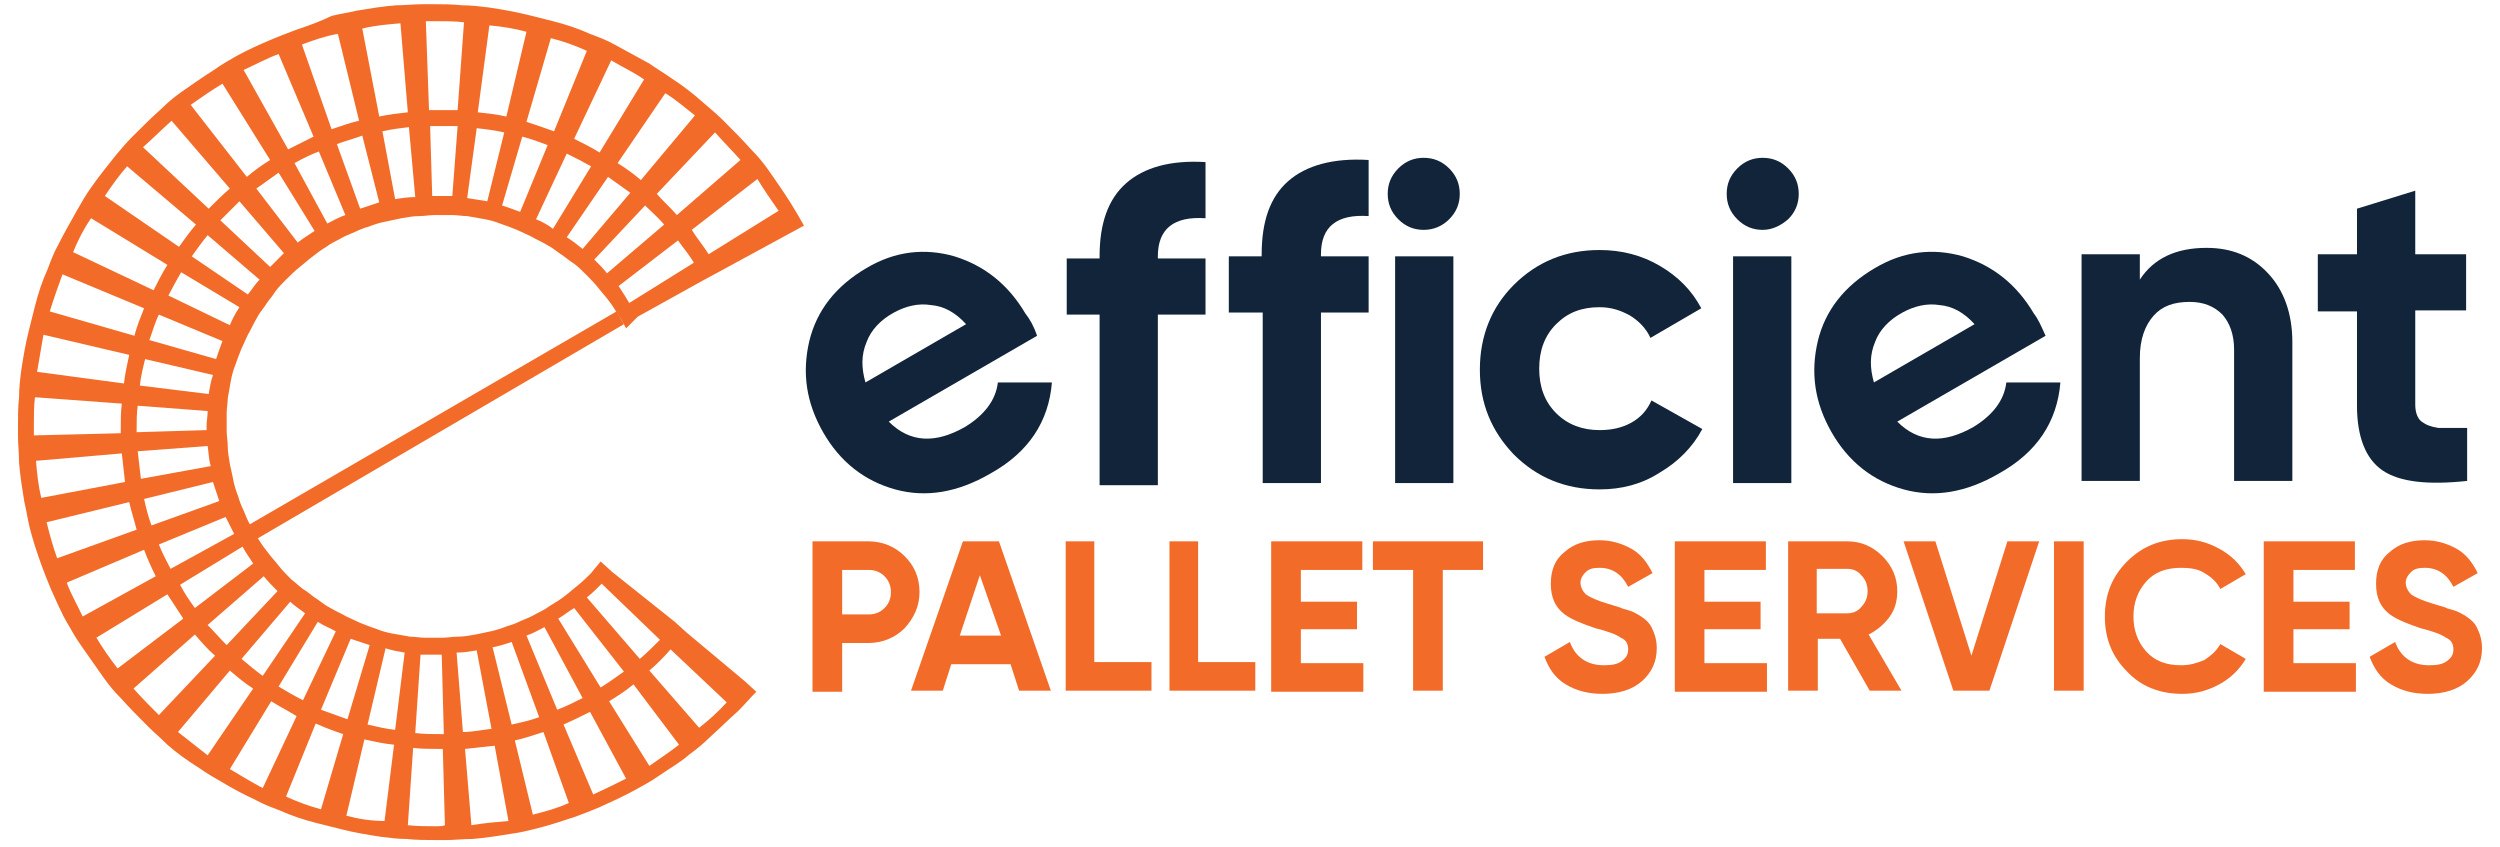 <?xml version="1.0" encoding="UTF-8"?>
<svg xmlns="http://www.w3.org/2000/svg" xmlns:xlink="http://www.w3.org/1999/xlink" width="236px" height="80px" viewBox="0 0 236 80" version="1.1">
<g id="surface1">
<path style=" stroke:none;fill-rule:nonzero;fill:rgb(6.667%,14.118%,22.745%);fill-opacity:1;" d="M 97.898 31.699 L 83.898 39.801 C 85.898 41.801 88.301 41.898 91.102 40.301 C 92.898 39.199 94 37.801 94.199 36.102 L 99.301 36.102 C 99 39.801 97.102 42.699 93.5 44.699 C 90.398 46.5 87.398 47 84.5 46.199 C 81.602 45.398 79.301 43.602 77.699 40.801 C 76.102 38 75.699 35.199 76.398 32.199 C 77.102 29.301 78.898 27 81.801 25.301 C 84.5 23.699 87.301 23.398 90.102 24.199 C 93 25.102 95.199 26.898 96.801 29.602 C 97.199 30.102 97.602 30.801 97.898 31.699 Z M 81.699 36.102 L 91.199 30.602 C 90.199 29.5 89.102 28.898 87.898 28.801 C 86.699 28.602 85.5 28.898 84.398 29.5 C 83.102 30.199 82.199 31.199 81.801 32.301 C 81.301 33.5 81.301 34.699 81.699 36.102 Z M 81.699 36.102 "/>
<path style=" stroke:none;fill-rule:nonzero;fill:rgb(6.667%,14.118%,22.745%);fill-opacity:1;" d="M 113.801 15.301 L 113.801 20.602 C 110.801 20.398 109.301 21.602 109.301 24.199 L 109.301 24.398 L 113.801 24.398 L 113.801 29.699 L 109.301 29.699 L 109.301 45.801 L 103.801 45.801 L 103.801 29.699 L 100.699 29.699 L 100.699 24.398 L 103.801 24.398 L 103.801 24.199 C 103.801 21.102 104.602 18.801 106.301 17.301 C 108 15.801 110.5 15.102 113.801 15.301 Z M 113.801 15.301 "/>
<path style=" stroke:none;fill-rule:nonzero;fill:rgb(6.667%,14.118%,22.745%);fill-opacity:1;" d="M 129.199 15.102 L 129.199 20.398 C 126.199 20.199 124.699 21.398 124.699 24 L 124.699 24.199 L 129.199 24.199 L 129.199 29.5 L 124.699 29.5 L 124.699 45.602 L 119.199 45.602 L 119.199 29.5 L 116 29.5 L 116 24.199 L 119.102 24.199 L 119.102 24 C 119.102 20.898 119.898 18.602 121.602 17.102 C 123.301 15.602 125.898 14.898 129.199 15.102 Z M 129.199 15.102 "/>
<path style=" stroke:none;fill-rule:nonzero;fill:rgb(6.667%,14.118%,22.745%);fill-opacity:1;" d="M 134.398 21.699 C 133.5 21.699 132.699 21.398 132 20.699 C 131.301 20 131 19.199 131 18.301 C 131 17.398 131.301 16.602 132 15.898 C 132.699 15.199 133.5 14.898 134.398 14.898 C 135.301 14.898 136.102 15.199 136.801 15.898 C 137.5 16.602 137.801 17.398 137.801 18.301 C 137.801 19.199 137.5 20 136.801 20.699 C 136.199 21.301 135.398 21.699 134.398 21.699 Z M 137.199 45.602 L 131.699 45.602 L 131.699 24.199 L 137.199 24.199 Z M 137.199 45.602 "/>
<path style=" stroke:none;fill-rule:nonzero;fill:rgb(6.667%,14.118%,22.745%);fill-opacity:1;" d="M 151 46.199 C 147.801 46.199 145.102 45.102 142.898 42.898 C 140.801 40.699 139.699 38.102 139.699 34.898 C 139.699 31.699 140.801 29 142.898 26.898 C 145.102 24.699 147.801 23.602 151 23.602 C 153.102 23.602 155 24.102 156.699 25.102 C 158.398 26.102 159.699 27.398 160.602 29.102 L 155.801 31.898 C 155.398 31 154.699 30.301 153.898 29.801 C 153 29.301 152.102 29 151 29 C 149.301 29 148 29.5 146.898 30.602 C 145.801 31.699 145.301 33.102 145.301 34.801 C 145.301 36.5 145.801 37.898 146.898 39 C 148 40.102 149.398 40.602 151 40.602 C 152.102 40.602 153.102 40.398 154 39.898 C 154.898 39.398 155.5 38.699 155.898 37.801 L 160.699 40.5 C 159.801 42.199 158.398 43.602 156.699 44.602 C 155 45.699 153.102 46.199 151 46.199 Z M 151 46.199 "/>
<path style=" stroke:none;fill-rule:nonzero;fill:rgb(6.667%,14.118%,22.745%);fill-opacity:1;" d="M 166.398 21.699 C 165.5 21.699 164.699 21.398 164 20.699 C 163.301 20 163 19.199 163 18.301 C 163 17.398 163.301 16.602 164 15.898 C 164.699 15.199 165.5 14.898 166.398 14.898 C 167.301 14.898 168.102 15.199 168.801 15.898 C 169.5 16.602 169.801 17.398 169.801 18.301 C 169.801 19.199 169.5 20 168.801 20.699 C 168.102 21.301 167.301 21.699 166.398 21.699 Z M 169.102 45.602 L 163.602 45.602 L 163.602 24.199 L 169.102 24.199 Z M 169.102 45.602 "/>
<path style=" stroke:none;fill-rule:nonzero;fill:rgb(6.667%,14.118%,22.745%);fill-opacity:1;" d="M 208.301 23.398 C 210.699 23.398 212.602 24.199 214.102 25.801 C 215.602 27.398 216.398 29.602 216.398 32.301 L 216.398 45.398 L 210.898 45.398 L 210.898 33 C 210.898 31.602 210.5 30.5 209.801 29.699 C 209 28.898 208 28.5 206.699 28.5 C 205.199 28.5 204.102 28.898 203.301 29.801 C 202.5 30.699 202 32 202 33.801 L 202 45.398 L 196.5 45.398 L 196.5 24 L 202 24 L 202 26.398 C 203.301 24.398 205.398 23.398 208.301 23.398 Z M 208.301 23.398 "/>
<path style=" stroke:none;fill-rule:nonzero;fill:rgb(6.667%,14.118%,22.745%);fill-opacity:1;" d="M 232.801 24 L 232.801 29.301 L 228 29.301 L 228 38.199 C 228 38.898 228.199 39.5 228.602 39.801 C 229 40.102 229.5 40.301 230.199 40.398 C 230.898 40.398 231.801 40.398 232.898 40.398 L 232.898 45.398 C 229.199 45.801 226.5 45.5 224.898 44.398 C 223.301 43.301 222.5 41.199 222.5 38.301 L 222.5 29.398 L 218.801 29.398 L 218.801 24 L 222.5 24 L 222.5 19.699 L 228 18 L 228 24 Z M 232.801 24 "/>
<path style=" stroke:none;fill-rule:nonzero;fill:rgb(95.294%,41.961%,15.686%);fill-opacity:1;" d="M 76.699 51.102 L 82 51.102 C 83.301 51.102 84.5 51.602 85.398 52.5 C 86.301 53.398 86.801 54.5 86.801 55.898 C 86.801 57.199 86.301 58.301 85.398 59.301 C 84.5 60.199 83.301 60.699 82 60.699 L 79.5 60.699 L 79.5 65.301 L 76.699 65.301 Z M 79.5 58 L 82 58 C 82.602 58 83.102 57.801 83.5 57.398 C 83.898 57 84.102 56.5 84.102 55.898 C 84.102 55.301 83.898 54.801 83.5 54.398 C 83.102 54 82.602 53.801 82 53.801 L 79.5 53.801 Z M 79.5 58 "/>
<path style=" stroke:none;fill-rule:nonzero;fill:rgb(95.294%,41.961%,15.686%);fill-opacity:1;" d="M 99.199 65.199 L 96.199 65.199 L 95.398 62.699 L 89.801 62.699 L 89 65.199 L 86 65.199 L 90.898 51.102 L 94.301 51.102 Z M 92.5 54.301 L 90.602 60 L 94.5 60 Z M 92.5 54.301 "/>
<path style=" stroke:none;fill-rule:nonzero;fill:rgb(95.294%,41.961%,15.686%);fill-opacity:1;" d="M 103.301 51.102 L 103.301 62.5 L 108.699 62.5 L 108.699 65.199 L 100.602 65.199 L 100.602 51.102 Z M 103.301 51.102 "/>
<path style=" stroke:none;fill-rule:nonzero;fill:rgb(95.294%,41.961%,15.686%);fill-opacity:1;" d="M 113.102 51.102 L 113.102 62.5 L 118.5 62.5 L 118.5 65.199 L 110.398 65.199 L 110.398 51.102 Z M 113.102 51.102 "/>
<path style=" stroke:none;fill-rule:nonzero;fill:rgb(95.294%,41.961%,15.686%);fill-opacity:1;" d="M 122.801 59.398 L 122.801 62.602 L 128.699 62.602 L 128.699 65.301 L 120 65.301 L 120 51.102 L 128.602 51.102 L 128.602 53.801 L 122.801 53.801 L 122.801 56.801 L 128.102 56.801 L 128.102 59.398 Z M 122.801 59.398 "/>
<path style=" stroke:none;fill-rule:nonzero;fill:rgb(95.294%,41.961%,15.686%);fill-opacity:1;" d="M 129.602 51.102 L 140 51.102 L 140 53.801 L 136.199 53.801 L 136.199 65.199 L 133.398 65.199 L 133.398 53.801 L 129.602 53.801 Z M 129.602 51.102 "/>
<path style=" stroke:none;fill-rule:nonzero;fill:rgb(95.294%,41.961%,15.686%);fill-opacity:1;" d="M 151.301 65.5 C 149.898 65.5 148.801 65.199 147.801 64.602 C 146.801 64 146.199 63.102 145.801 62 L 148.199 60.602 C 148.699 62 149.801 62.801 151.398 62.801 C 152.199 62.801 152.699 62.699 153.102 62.398 C 153.5 62.102 153.699 61.801 153.699 61.301 C 153.699 60.801 153.5 60.398 153 60.199 C 152.602 59.898 151.801 59.602 150.602 59.301 C 149.398 58.898 148.398 58.5 147.699 58 C 146.801 57.301 146.398 56.398 146.398 55.102 C 146.398 53.801 146.801 52.801 147.699 52.102 C 148.602 51.301 149.699 51 151 51 C 152.102 51 153.102 51.301 154 51.801 C 154.898 52.301 155.5 53.102 156 54.102 L 153.699 55.398 C 153.102 54.199 152.199 53.602 151 53.602 C 150.398 53.602 150 53.699 149.699 54 C 149.398 54.301 149.199 54.602 149.199 55 C 149.199 55.398 149.398 55.801 149.699 56.102 C 150.102 56.398 150.801 56.699 151.801 57 L 152.801 57.301 C 153 57.398 153.301 57.5 153.699 57.602 C 154.102 57.699 154.398 57.898 154.602 58 C 155.301 58.398 155.699 58.801 155.898 59.199 C 156.199 59.801 156.398 60.398 156.398 61.199 C 156.398 62.5 155.898 63.5 155 64.301 C 154.102 65.102 152.801 65.5 151.301 65.5 Z M 151.301 65.5 "/>
<path style=" stroke:none;fill-rule:nonzero;fill:rgb(95.294%,41.961%,15.686%);fill-opacity:1;" d="M 160.898 59.398 L 160.898 62.602 L 166.801 62.602 L 166.801 65.301 L 158.102 65.301 L 158.102 51.102 L 166.699 51.102 L 166.699 53.801 L 160.898 53.801 L 160.898 56.801 L 166.199 56.801 L 166.199 59.398 Z M 160.898 59.398 "/>
<path style=" stroke:none;fill-rule:nonzero;fill:rgb(95.294%,41.961%,15.686%);fill-opacity:1;" d="M 179.5 65.199 L 176.5 65.199 L 173.699 60.301 L 171.602 60.301 L 171.602 65.199 L 168.801 65.199 L 168.801 51.102 L 174.398 51.102 C 175.699 51.102 176.801 51.602 177.699 52.5 C 178.602 53.398 179.102 54.5 179.102 55.801 C 179.102 56.699 178.898 57.5 178.398 58.199 C 177.898 58.898 177.199 59.5 176.398 59.898 Z M 174.398 53.699 L 171.5 53.699 L 171.5 57.898 L 174.398 57.898 C 174.898 57.898 175.398 57.699 175.699 57.301 C 176.102 56.898 176.301 56.398 176.301 55.801 C 176.301 55.199 176.102 54.699 175.699 54.301 C 175.398 53.898 174.898 53.699 174.398 53.699 Z M 174.398 53.699 "/>
<path style=" stroke:none;fill-rule:nonzero;fill:rgb(95.294%,41.961%,15.686%);fill-opacity:1;" d="M 187.801 65.199 L 184.398 65.199 L 179.699 51.102 L 182.699 51.102 L 186.102 61.898 L 189.5 51.102 L 192.5 51.102 Z M 187.801 65.199 "/>
<path style=" stroke:none;fill-rule:nonzero;fill:rgb(95.294%,41.961%,15.686%);fill-opacity:1;" d="M 193.898 65.199 L 193.898 51.102 L 196.699 51.102 L 196.699 65.199 Z M 193.898 65.199 "/>
<path style=" stroke:none;fill-rule:nonzero;fill:rgb(95.294%,41.961%,15.686%);fill-opacity:1;" d="M 206 65.5 C 203.898 65.5 202.102 64.801 200.801 63.398 C 199.398 62 198.699 60.301 198.699 58.199 C 198.699 56.102 199.398 54.398 200.801 53 C 202.199 51.602 203.898 50.898 206 50.898 C 207.301 50.898 208.398 51.199 209.5 51.801 C 210.602 52.398 211.398 53.199 212 54.199 L 209.602 55.602 C 209.301 55 208.801 54.5 208.102 54.102 C 207.5 53.699 206.699 53.602 205.898 53.602 C 204.5 53.602 203.398 54 202.602 54.898 C 201.801 55.801 201.398 56.898 201.398 58.199 C 201.398 59.5 201.801 60.602 202.602 61.5 C 203.398 62.398 204.5 62.801 205.898 62.801 C 206.699 62.801 207.398 62.602 208.102 62.301 C 208.699 61.898 209.199 61.5 209.602 60.801 L 212 62.199 C 211.398 63.199 210.602 64 209.5 64.602 C 208.398 65.199 207.301 65.5 206 65.5 Z M 206 65.5 "/>
<path style=" stroke:none;fill-rule:nonzero;fill:rgb(95.294%,41.961%,15.686%);fill-opacity:1;" d="M 216.5 59.398 L 216.5 62.602 L 222.398 62.602 L 222.398 65.301 L 213.699 65.301 L 213.699 51.102 L 222.301 51.102 L 222.301 53.801 L 216.5 53.801 L 216.5 56.801 L 221.801 56.801 L 221.801 59.398 Z M 216.5 59.398 "/>
<path style=" stroke:none;fill-rule:nonzero;fill:rgb(95.294%,41.961%,15.686%);fill-opacity:1;" d="M 229.199 65.5 C 227.801 65.5 226.699 65.199 225.699 64.602 C 224.699 64 224.102 63.102 223.699 62 L 226.102 60.602 C 226.602 62 227.699 62.801 229.301 62.801 C 230.102 62.801 230.602 62.699 231 62.398 C 231.398 62.102 231.602 61.801 231.602 61.301 C 231.602 60.801 231.398 60.398 230.898 60.199 C 230.5 59.898 229.699 59.602 228.5 59.301 C 227.301 58.898 226.301 58.5 225.602 58 C 224.699 57.301 224.301 56.398 224.301 55.102 C 224.301 53.801 224.699 52.801 225.602 52.102 C 226.5 51.301 227.602 51 228.898 51 C 230 51 231 51.301 231.898 51.801 C 232.801 52.301 233.398 53.102 233.898 54.102 L 231.602 55.398 C 231 54.199 230.102 53.602 228.898 53.602 C 228.301 53.602 227.898 53.699 227.602 54 C 227.301 54.301 227.102 54.602 227.102 55 C 227.102 55.398 227.301 55.801 227.602 56.102 C 228 56.398 228.699 56.699 229.699 57 L 230.699 57.301 C 230.898 57.398 231.199 57.5 231.602 57.602 C 232 57.699 232.301 57.898 232.5 58 C 233.199 58.398 233.602 58.801 233.801 59.199 C 234.102 59.801 234.301 60.398 234.301 61.199 C 234.301 62.5 233.801 63.5 232.898 64.301 C 232 65.102 230.699 65.5 229.199 65.5 Z M 229.199 65.5 "/>
<path style=" stroke:none;fill-rule:nonzero;fill:rgb(6.667%,14.118%,22.745%);fill-opacity:1;" d="M 193.102 31.699 L 179.102 39.801 C 181.102 41.801 183.5 41.898 186.301 40.301 C 188.102 39.199 189.199 37.801 189.398 36.102 L 194.5 36.102 C 194.199 39.801 192.301 42.699 188.699 44.699 C 185.602 46.5 182.602 47 179.699 46.199 C 176.801 45.398 174.5 43.602 172.898 40.801 C 171.301 38 170.898 35.199 171.602 32.199 C 172.301 29.301 174.102 27 177 25.301 C 179.699 23.699 182.5 23.398 185.301 24.199 C 188.199 25.102 190.398 26.898 192 29.602 C 192.398 30.102 192.699 30.801 193.102 31.699 Z M 176.898 36.102 L 186.398 30.602 C 185.398 29.5 184.301 28.898 183.102 28.801 C 181.898 28.602 180.699 28.898 179.602 29.5 C 178.301 30.199 177.398 31.199 177 32.301 C 176.5 33.5 176.5 34.699 176.898 36.102 Z M 176.898 36.102 "/>
<path style=" stroke:none;fill-rule:nonzero;fill:rgb(95.294%,41.961%,15.686%);fill-opacity:1;" d="M 23.398 49.602 L 24.199 50.898 L 58.898 30.602 L 58.199 29.398 Z M 23.398 49.602 "/>
<path style=" stroke:none;fill-rule:nonzero;fill:rgb(95.294%,41.961%,15.686%);fill-opacity:1;" d="M 60.199 29.898 L 66.5 26.398 L 67.801 25.699 L 74.602 22 L 75.898 21.301 C 75.5 20.602 75.102 19.898 74.602 19.102 C 73.898 18 73.199 17 72.5 16 C 72 15.301 71.5 14.699 70.898 14.102 C 70.102 13.199 69.199 12.301 68.301 11.398 C 67.699 10.801 67.102 10.301 66.398 9.699 C 65.5 8.898 64.5 8.102 63.398 7.398 C 62.699 6.898 62 6.5 61.301 6 C 60.199 5.398 59.102 4.801 58 4.199 C 57.301 3.801 56.5 3.5 55.699 3.199 C 54.602 2.699 53.398 2.301 52.199 2 C 51.398 1.801 50.602 1.602 49.801 1.398 C 48.602 1.102 47.398 0.898 46.102 0.699 C 45.301 0.602 44.5 0.5 43.602 0.5 C 42.699 0.398 41.801 0.398 40.898 0.398 C 40.602 0.398 40.199 0.398 39.898 0.398 C 39.102 0.398 38.199 0.5 37.398 0.5 C 36.102 0.602 34.898 0.801 33.699 1 C 32.898 1.199 32.102 1.301 31.301 1.5 C 30.301 2 29.199 2.398 28 2.801 C 27.199 3.102 26.398 3.398 25.699 3.699 C 24.5 4.199 23.398 4.699 22.301 5.301 C 21.602 5.699 20.898 6.102 20.199 6.602 C 19.102 7.301 18.102 8 17.102 8.699 C 16.398 9.199 15.801 9.699 15.199 10.301 C 14.301 11.102 13.398 12 12.5 12.898 C 11.898 13.5 11.398 14.102 10.898 14.699 C 10.102 15.699 9.301 16.699 8.602 17.699 C 8.102 18.398 7.699 19.102 7.301 19.801 C 6.699 20.898 6.102 21.898 5.5 23.102 C 5.102 23.801 4.801 24.602 4.5 25.398 C 4 26.5 3.602 27.699 3.301 28.898 C 3.102 29.699 2.898 30.5 2.699 31.301 C 2.398 32.5 2.199 33.699 2 35 C 1.898 35.801 1.801 36.602 1.801 37.5 C 1.699 38.398 1.699 39.199 1.699 40.102 C 1.699 40.5 1.699 40.801 1.699 41.199 C 1.699 42 1.801 42.801 1.801 43.699 C 1.898 44.898 2.102 46.199 2.301 47.398 C 2.5 48.199 2.602 49 2.801 49.801 C 3.102 51 3.5 52.199 3.898 53.301 C 4.199 54.102 4.5 54.898 4.801 55.602 C 5.301 56.699 5.801 57.898 6.398 58.898 C 6.801 59.602 7.199 60.301 7.699 61 C 8.398 62 9.102 63 9.801 64 C 10.301 64.699 10.801 65.301 11.398 65.898 C 12.199 66.801 13.102 67.699 14 68.602 C 14.602 69.199 15.199 69.699 15.801 70.301 C 16.699 71.102 17.699 71.801 18.801 72.5 C 19.5 73 20.199 73.398 20.898 73.801 C 21.898 74.398 23 75 24.102 75.5 C 24.801 75.898 25.602 76.199 26.398 76.5 C 27.5 77 28.699 77.398 29.898 77.699 C 30.699 77.898 31.5 78.102 32.301 78.301 C 33.5 78.602 34.699 78.801 36 79 C 36.801 79.102 37.602 79.199 38.398 79.199 C 39.301 79.301 40.199 79.301 41.199 79.301 C 41.5 79.301 41.801 79.301 42.102 79.301 C 42.898 79.301 43.699 79.199 44.602 79.199 C 45.801 79.102 47.102 78.898 48.301 78.699 C 49.102 78.602 49.898 78.398 50.699 78.199 C 51.898 77.898 53.102 77.5 54.301 77.102 C 55.102 76.801 55.898 76.5 56.602 76.199 C 57.699 75.699 58.801 75.199 59.898 74.602 C 60.602 74.199 61.398 73.801 62.102 73.301 C 63.102 72.602 64.199 72 65.102 71.199 C 65.801 70.699 66.398 70.199 67 69.602 C 67.898 68.801 68.801 67.898 69.699 67.102 C 70.301 66.5 70.801 65.898 71.398 65.301 L 70.301 64.301 L 64.801 59.699 L 63.699 58.699 L 57.801 54 L 56.699 53 C 56.398 53.398 56.102 53.699 55.801 54.102 C 55.398 54.5 55 54.898 54.5 55.301 C 54.102 55.602 53.801 55.898 53.398 56.199 C 52.898 56.602 52.398 56.898 51.898 57.199 C 51.5 57.5 51.102 57.699 50.699 57.898 C 50.199 58.199 49.699 58.398 49.199 58.602 C 48.801 58.801 48.301 59 47.898 59.102 C 47.398 59.301 46.801 59.5 46.301 59.602 C 45.801 59.699 45.398 59.801 44.898 59.898 C 44.301 60 43.801 60.102 43.199 60.102 C 42.699 60.102 42.301 60.199 41.801 60.199 C 41.699 60.199 41.5 60.199 41.398 60.199 C 41 60.199 40.5 60.199 40.102 60.199 C 39.602 60.199 39.199 60.102 38.699 60.102 C 38.102 60 37.602 59.898 37 59.801 C 36.5 59.699 36.102 59.602 35.602 59.398 C 35 59.199 34.5 59 34 58.801 C 33.602 58.602 33.102 58.398 32.699 58.199 C 32.199 57.898 31.699 57.699 31.199 57.398 C 30.801 57.199 30.398 56.898 30 56.602 C 29.5 56.301 29.102 55.898 28.602 55.602 C 28.199 55.301 27.898 55 27.5 54.699 C 27.102 54.301 26.699 53.898 26.301 53.398 C 26 53 25.699 52.699 25.398 52.301 C 25 51.801 24.699 51.398 24.398 50.898 C 24.102 50.5 23.898 50.102 23.699 49.699 C 23.398 49.199 23.199 48.699 23 48.199 C 22.801 47.801 22.602 47.301 22.5 46.898 C 22.301 46.398 22.102 45.801 22 45.199 C 21.898 44.699 21.801 44.301 21.699 43.801 C 21.602 43.199 21.5 42.699 21.5 42.102 C 21.5 41.602 21.398 41.199 21.398 40.699 C 21.398 40.602 21.398 40.398 21.398 40.301 C 21.398 39.898 21.398 39.398 21.398 39 C 21.398 38.5 21.5 38.102 21.5 37.602 C 21.602 37 21.699 36.5 21.801 35.898 C 21.898 35.398 22 35 22.199 34.5 C 22.398 33.898 22.602 33.398 22.801 32.898 C 23 32.5 23.199 32 23.398 31.602 C 23.699 31.102 23.898 30.602 24.199 30.102 C 24.398 29.699 24.699 29.301 25 28.898 C 25.301 28.398 25.699 28 26 27.5 C 26.301 27.102 26.602 26.801 27 26.398 C 27.398 26 27.801 25.602 28.301 25.199 C 28.699 24.898 29 24.602 29.398 24.301 C 29.898 23.898 30.301 23.602 30.801 23.301 C 31.199 23 31.602 22.801 32 22.602 C 32.5 22.301 33 22.102 33.5 21.898 C 33.898 21.699 34.398 21.5 34.801 21.398 C 35.301 21.199 35.898 21 36.5 20.898 C 37 20.801 37.398 20.699 37.898 20.602 C 38.5 20.5 39 20.398 39.602 20.398 C 40.102 20.398 40.5 20.301 41 20.301 C 41.102 20.301 41.301 20.301 41.398 20.301 C 41.801 20.301 42.301 20.301 42.699 20.301 C 43.199 20.301 43.602 20.398 44.102 20.398 C 44.699 20.5 45.301 20.602 45.801 20.699 C 46.301 20.801 46.699 20.898 47.199 21.102 C 47.801 21.301 48.301 21.5 48.801 21.699 C 49.199 21.898 49.699 22.102 50.102 22.301 C 50.602 22.602 51.102 22.801 51.602 23.102 C 52 23.301 52.398 23.602 52.801 23.898 C 53.301 24.199 53.699 24.602 54.199 24.898 C 54.602 25.199 54.898 25.5 55.301 25.898 C 55.699 26.301 56.102 26.699 56.5 27.199 C 56.801 27.602 57.102 27.898 57.398 28.301 C 57.801 28.801 58.102 29.301 58.398 29.801 C 58.699 30.199 58.898 30.602 59.102 31 Z M 73.5 19.898 L 66.898 24 C 66.398 23.199 65.801 22.5 65.301 21.699 L 71.5 16.898 C 72.102 17.898 72.801 18.898 73.5 19.898 Z M 69.898 15.102 L 63.898 20.301 C 63.301 19.602 62.602 19 62 18.301 L 67.5 12.5 C 68.301 13.398 69.102 14.199 69.898 15.102 Z M 65.602 10.898 L 60.5 17 C 59.801 16.398 59.102 15.898 58.301 15.398 L 62.801 8.801 C 63.801 9.398 64.699 10.199 65.602 10.898 Z M 60.801 7.5 L 56.602 14.398 C 55.801 13.898 55 13.5 54.199 13.102 L 57.699 5.699 C 58.699 6.301 59.801 6.801 60.801 7.5 Z M 55.398 4.801 L 52.301 12.398 C 51.5 12.102 50.602 11.801 49.699 11.5 L 52 3.602 C 53.199 3.898 54.301 4.301 55.398 4.801 Z M 49.699 3 L 47.801 11 C 46.898 10.801 46 10.699 45.102 10.602 L 46.199 2.398 C 47.398 2.5 48.602 2.699 49.699 3 Z M 41.199 2 C 42.102 2 42.898 2 43.801 2.102 L 43.199 10.398 C 42.699 10.398 42.102 10.398 41.602 10.398 C 41.199 10.398 40.898 10.398 40.5 10.398 L 40.199 2 C 40.5 2 40.898 2 41.199 2 Z M 37.801 2.199 L 38.5 10.602 C 37.602 10.699 36.699 10.801 35.801 11 L 34.199 2.699 C 35.398 2.398 36.602 2.301 37.801 2.199 Z M 31.898 3.199 L 33.898 11.398 C 33 11.602 32.199 11.898 31.301 12.199 L 28.5 4.199 C 29.602 3.801 30.699 3.398 31.898 3.199 Z M 26.301 5.102 L 29.602 12.898 C 28.801 13.301 28 13.699 27.199 14.102 L 23 6.602 C 24.102 6.102 25.199 5.5 26.301 5.102 Z M 21 7.898 L 25.5 15.102 C 24.699 15.602 24 16.102 23.301 16.699 L 18 9.898 C 19 9.199 20 8.5 21 7.898 Z M 16.199 11.398 L 21.699 17.801 C 21 18.398 20.398 19 19.699 19.699 L 13.5 13.898 C 14.398 13.102 15.301 12.199 16.199 11.398 Z M 12 15.699 L 18.5 21.199 C 17.898 21.898 17.398 22.602 16.898 23.301 L 9.898 18.5 C 10.5 17.602 11.199 16.602 12 15.699 Z M 8.602 20.602 L 15.801 25 C 15.301 25.801 14.898 26.602 14.5 27.398 L 6.898 23.801 C 7.398 22.602 7.898 21.602 8.602 20.602 Z M 5.898 25.898 L 13.602 29.102 C 13.301 29.898 12.898 30.801 12.699 31.699 L 4.699 29.398 C 5.102 28.102 5.5 27 5.898 25.898 Z M 4.102 31.602 L 12.199 33.5 C 12 34.398 11.801 35.301 11.699 36.199 L 3.5 35.102 C 3.699 33.898 3.898 32.801 4.102 31.602 Z M 3.199 40 C 3.199 39.199 3.199 38.301 3.301 37.5 L 11.5 38.102 C 11.398 38.898 11.398 39.699 11.398 40.602 C 11.398 40.699 11.398 40.801 11.398 40.898 L 3.199 41.102 C 3.199 40.699 3.199 40.398 3.199 40 Z M 3.398 43.5 L 11.5 42.801 C 11.602 43.699 11.699 44.602 11.801 45.5 L 3.898 47 C 3.602 45.801 3.5 44.699 3.398 43.5 Z M 4.398 49.301 L 12.199 47.398 C 12.398 48.301 12.699 49.199 12.898 50 L 5.398 52.699 C 5 51.602 4.699 50.5 4.398 49.301 Z M 6.301 55 L 13.602 51.898 C 13.898 52.699 14.301 53.602 14.699 54.398 L 7.801 58.199 C 7.301 57.102 6.699 56.102 6.301 55 Z M 9.102 60.199 L 15.801 56.102 C 16.301 56.898 16.801 57.602 17.301 58.398 L 11.102 63.102 C 10.398 62.199 9.699 61.199 9.102 60.199 Z M 12.602 65 L 18.398 59.898 C 19 60.602 19.602 61.301 20.301 61.898 L 15 67.5 C 14.199 66.699 13.398 65.898 12.602 65 Z M 16.801 69.102 L 21.699 63.301 C 22.398 63.898 23.102 64.5 23.898 65 L 19.602 71.301 C 18.699 70.602 17.801 69.898 16.801 69.102 Z M 21.699 72.602 L 25.602 66.199 C 26.398 66.699 27.199 67.102 28 67.602 L 24.801 74.398 C 23.699 73.801 22.699 73.199 21.699 72.602 Z M 27 75.199 L 29.801 68.301 C 30.699 68.699 31.5 69 32.398 69.301 L 30.301 76.398 C 29.199 76.102 28.102 75.699 27 75.199 Z M 32.699 77 L 34.398 69.801 C 35.301 70 36.199 70.199 37.199 70.301 L 36.301 77.5 C 35 77.5 33.801 77.301 32.699 77 Z M 41.199 78 C 40.301 78 39.398 78 38.5 77.898 L 39 70.602 C 39.801 70.699 40.699 70.699 41.5 70.699 C 41.602 70.699 41.699 70.699 41.801 70.699 L 42 77.898 C 41.801 78 41.5 78 41.199 78 Z M 44.5 77.898 L 43.898 70.699 C 44.801 70.602 45.801 70.5 46.699 70.398 L 48 77.5 C 46.801 77.602 45.699 77.699 44.5 77.898 Z M 50.301 76.898 L 48.602 69.898 C 49.5 69.699 50.398 69.398 51.301 69.102 L 53.699 75.801 C 52.602 76.301 51.5 76.602 50.301 76.898 Z M 56 75 L 53.199 68.398 C 54.102 68 54.898 67.602 55.699 67.199 L 59.102 73.5 C 58.102 74 57.102 74.5 56 75 Z M 61.301 72.301 L 57.5 66.199 C 58.301 65.699 59.102 65.199 59.801 64.602 L 64.102 70.301 C 63.199 71 62.301 71.602 61.301 72.301 Z M 68.602 66.301 C 67.801 67.199 66.898 68 66 68.699 L 61.301 63.301 C 62 62.699 62.699 62 63.301 61.301 Z M 56.801 55.102 L 62.301 60.398 C 61.699 61 61 61.699 60.398 62.199 L 55.398 56.398 C 55.898 56 56.301 55.602 56.801 55.102 Z M 54.199 57.398 L 58.898 63.398 C 58.199 63.898 57.5 64.398 56.699 64.898 L 52.699 58.398 C 53.199 58.102 53.699 57.699 54.199 57.398 Z M 51.398 59.199 L 55 65.898 C 54.199 66.301 53.398 66.699 52.602 67 L 49.699 60 C 50.301 59.801 50.801 59.5 51.398 59.199 Z M 48.301 60.602 L 50.898 67.699 C 50.102 68 49.199 68.199 48.301 68.398 L 46.5 61.102 C 47.102 61 47.699 60.801 48.301 60.602 Z M 45 61.398 L 46.398 68.801 C 45.5 68.898 44.602 69.102 43.699 69.102 L 43.102 61.602 C 43.801 61.602 44.398 61.5 45 61.398 Z M 41.199 61.801 C 41.398 61.801 41.5 61.801 41.699 61.801 L 41.898 69.301 C 41.801 69.301 41.699 69.301 41.602 69.301 C 40.801 69.301 40 69.301 39.199 69.199 L 39.699 61.801 C 40.199 61.801 40.699 61.801 41.199 61.801 Z M 38.199 61.602 L 37.301 68.898 C 36.398 68.801 35.602 68.602 34.699 68.398 L 36.398 61.199 C 37 61.398 37.602 61.5 38.199 61.602 Z M 34.898 60.898 L 32.801 67.898 C 32 67.602 31.102 67.301 30.301 67 L 33.102 60.301 C 33.699 60.5 34.301 60.699 34.898 60.898 Z M 31.699 59.602 L 28.602 66.102 C 27.801 65.699 27.102 65.301 26.301 64.801 L 30 58.699 C 30.602 59.102 31.199 59.301 31.699 59.602 Z M 28.801 57.898 L 24.801 63.801 C 24.102 63.301 23.398 62.699 22.801 62.199 L 27.398 56.801 C 27.801 57.199 28.301 57.5 28.801 57.898 Z M 26.199 55.801 L 21.398 60.898 C 20.801 60.301 20.199 59.602 19.602 59 L 24.898 54.398 C 25.301 54.898 25.699 55.301 26.199 55.801 Z M 23.898 53.199 L 18.398 57.398 C 17.898 56.699 17.398 56 17 55.199 L 22.898 51.602 C 23.199 52.199 23.602 52.699 23.898 53.199 Z M 22.102 50.398 L 16.102 53.699 C 15.699 52.898 15.301 52.199 15 51.398 L 21.301 48.801 C 21.5 49.199 21.801 49.801 22.102 50.398 Z M 20.699 47.301 L 14.301 49.602 C 14 48.801 13.801 48 13.602 47.102 L 20.102 45.5 C 20.301 46.102 20.5 46.699 20.699 47.301 Z M 19.898 44 L 13.301 45.199 C 13.199 44.398 13.102 43.5 13 42.602 L 19.602 42.102 C 19.699 42.699 19.699 43.398 19.898 44 Z M 19.5 40.602 L 12.898 40.801 C 12.898 40.699 12.898 40.602 12.898 40.602 C 12.898 39.801 12.898 39 13 38.301 L 19.602 38.801 C 19.602 39.301 19.5 39.801 19.5 40.199 C 19.5 40.301 19.5 40.5 19.5 40.602 Z M 19.699 37.199 L 13.199 36.398 C 13.301 35.5 13.5 34.699 13.699 33.898 L 20.102 35.398 C 19.898 36 19.801 36.602 19.699 37.199 Z M 20.398 33.898 L 14.102 32.102 C 14.398 31.301 14.602 30.5 15 29.699 L 21 32.199 C 20.801 32.699 20.602 33.301 20.398 33.898 Z M 21.699 30.699 L 15.898 27.898 C 16.301 27.102 16.699 26.398 17.102 25.699 L 22.602 29 C 22.199 29.602 21.898 30.199 21.699 30.699 Z M 23.398 27.801 L 18.102 24.199 C 18.602 23.5 19.102 22.801 19.602 22.199 L 24.5 26.398 C 24.102 26.801 23.801 27.301 23.398 27.801 Z M 25.5 25.199 L 20.801 20.801 C 21.398 20.199 22 19.602 22.602 19 L 26.801 23.898 C 26.398 24.301 26 24.699 25.5 25.199 Z M 28.102 22.898 L 24.199 17.801 C 24.898 17.301 25.602 16.801 26.301 16.301 L 29.699 21.801 C 29.102 22.199 28.602 22.5 28.102 22.898 Z M 30.898 21.102 L 27.801 15.398 C 28.5 15 29.301 14.602 30.102 14.301 L 32.602 20.301 C 32 20.5 31.5 20.801 30.898 21.102 Z M 34 19.699 L 31.801 13.602 C 32.602 13.301 33.398 13.102 34.199 12.801 L 35.801 19.102 C 35.199 19.301 34.602 19.5 34 19.699 Z M 37.301 18.801 L 36.102 12.398 C 36.898 12.199 37.801 12.102 38.602 12 L 39.199 18.602 C 38.602 18.602 37.898 18.699 37.301 18.801 Z M 41.199 18.5 C 41.102 18.5 40.898 18.5 40.801 18.5 L 40.602 11.898 C 41 11.898 41.301 11.898 41.699 11.898 C 42.199 11.898 42.699 11.898 43.199 11.898 L 42.699 18.5 C 42.102 18.5 41.602 18.5 41.199 18.5 Z M 44.102 18.699 L 45 12.102 C 45.898 12.199 46.699 12.301 47.602 12.5 L 46 19 C 45.301 18.898 44.699 18.801 44.102 18.699 Z M 47.398 19.398 L 49.301 12.898 C 50.102 13.102 50.898 13.398 51.699 13.699 L 49.102 20 C 48.602 19.801 48 19.602 47.398 19.398 Z M 50.602 20.699 L 53.5 14.5 C 54.301 14.898 55.102 15.301 55.801 15.699 L 52.199 21.602 C 51.699 21.199 51.102 20.898 50.602 20.699 Z M 53.5 22.398 L 57.398 16.699 C 58.102 17.199 58.801 17.699 59.5 18.199 L 55 23.5 C 54.5 23.102 54 22.699 53.5 22.398 Z M 56.102 24.5 L 60.898 19.398 C 61.5 20 62.199 20.602 62.699 21.199 L 57.301 25.801 C 57 25.398 56.602 25 56.102 24.5 Z M 58.398 27 L 64 22.699 C 64.5 23.398 65.102 24.102 65.5 24.801 L 59.398 28.602 C 59.102 28.102 58.801 27.602 58.398 27 Z M 58.398 27 "/>
</g>
</svg>
